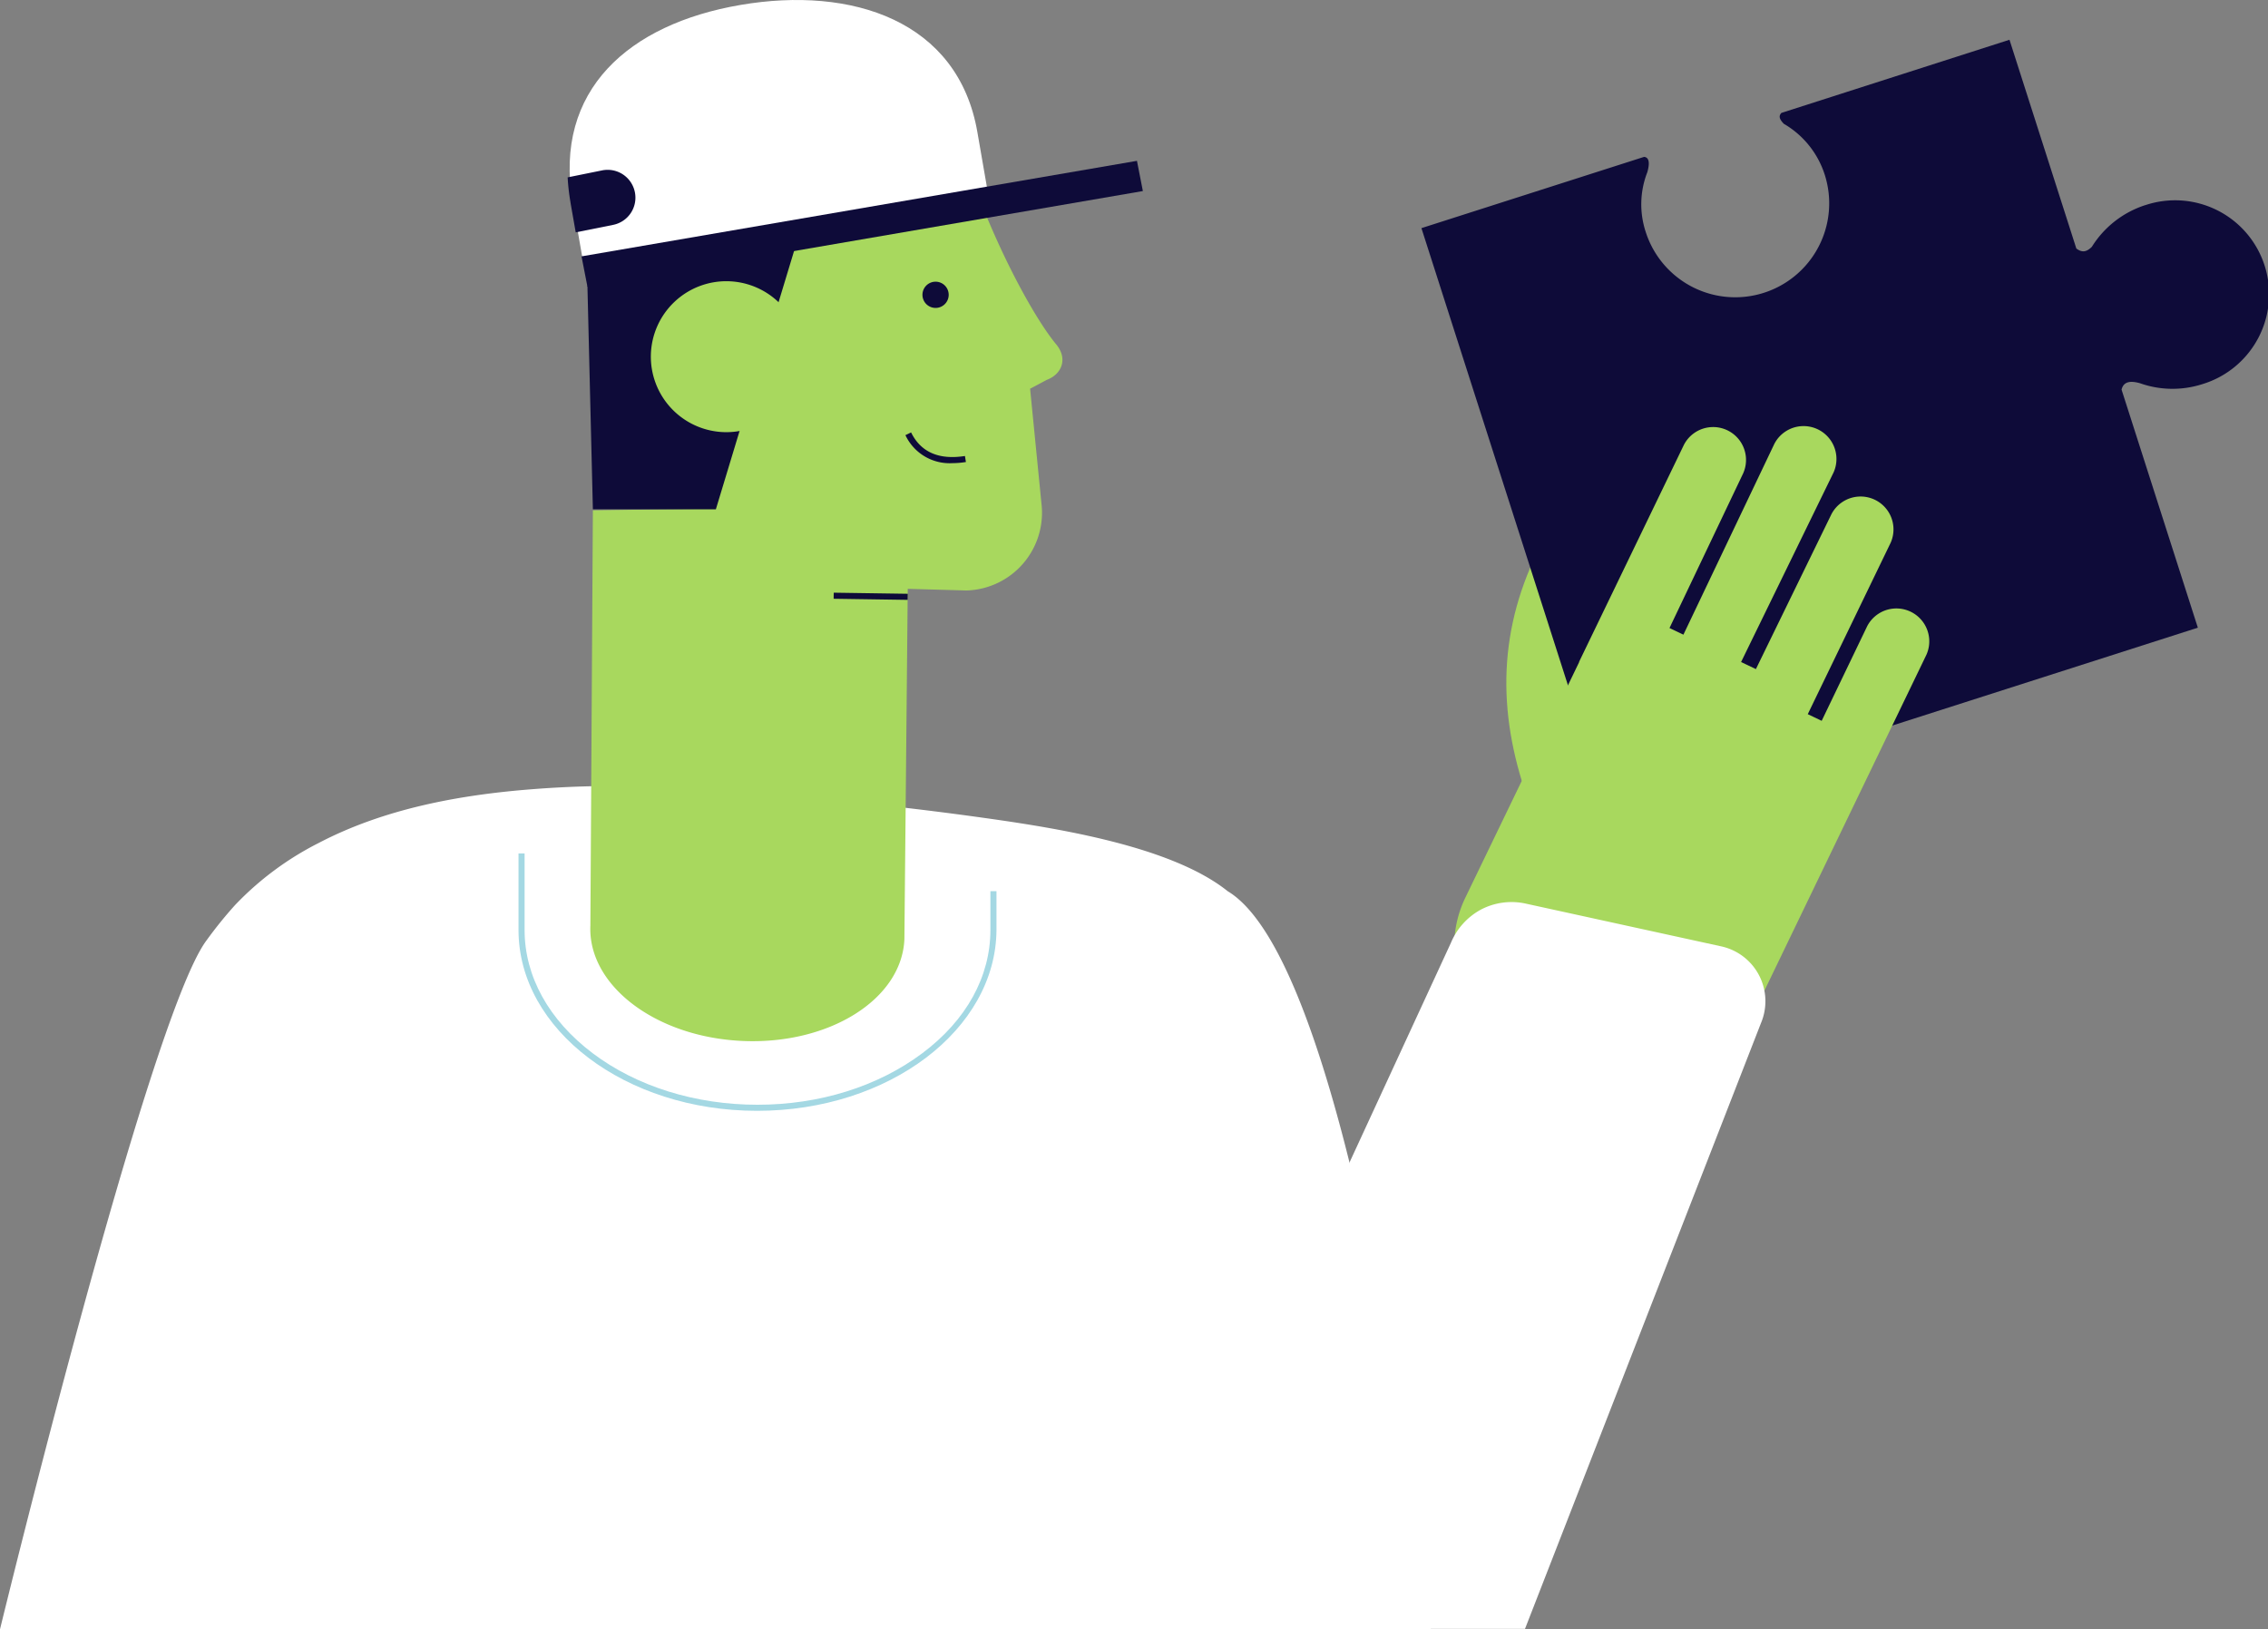 <?xml version="1.0" encoding="UTF-8"?> <svg xmlns="http://www.w3.org/2000/svg" viewBox="0 0 399.26 286.88"><rect x="0" y="0" width="399.26" height="286.88" fill="#808080" stroke="none"/><defs><style>.cls-1{opacity:0.1;}.cls-2{fill:#a8d85e;}.cls-3{fill:#0e0b39;}.cls-4{fill:#fff;}.cls-5{fill:#a4d8e3;}</style></defs><g id="Capa_2" data-name="Capa 2"><path class="cls-2" d="M280.41,122.74,270,98.55c-6.71,14.74-6.15,29.39,0,44.93Z"></path><path class="cls-3" d="M377.71,36.1a17.35,17.35,0,0,0-9.46,7.36c-.91.89-1.67,1.08-2.73.3L353.75,7,313.6,19.88c-.54.58-.33,1.13.43,1.92a16,16,0,0,1,7.21,9,16.54,16.54,0,0,1-31.54,10A15.54,15.54,0,0,1,290,30.31c.43-1.53.36-2.59-.57-2.69l-39.2,12.55L283.4,143.68l103.51-33.16L373.48,68.6c.35-1.43,1.54-1.6,3.25-1.12a17.17,17.17,0,0,0,11,.15,16.54,16.54,0,1,0-10-31.53Z"></path><path class="cls-2" d="M257.14,173.16a19.57,19.57,0,0,1,.77-15L278,116.57a.17.17,0,0,1,0-.07l18.43-38.16a5.79,5.79,0,0,1,10.44,5L293.9,110.58l2.45,1.17,16-33.58a5.79,5.79,0,0,1,10.44,5L306.5,116.57l2.61,1.24,13.28-27.24a5.79,5.79,0,0,1,10.44,5l-14.59,30.18,2.45,1.17,8-16.64a5.79,5.79,0,0,1,10.44,5L304.74,186.6l-.08,0c-4.67,7.06-11.28,9.41-20.3,5.91l-17.17-8.17A19.5,19.5,0,0,1,257.14,173.16Z"></path><path class="cls-4" d="M0,286.88s26.19-107.6,36.32-121.25a74.54,74.54,0,0,1,5.06-6.27,53.83,53.83,0,0,1,14.7-10.92c11.57-6.06,24.86-8.5,37.77-9.49,13.81-1.07,25.68-.48,39.46.69,12.53,1.06,25.12,2.35,37.59,4.05,13,1.79,34.78,4.86,45.24,13.24,22.65,13.61,35.75,130,35.75,130Z"></path><path class="cls-5" d="M133.28,195.59c-23.18,0-42-14.28-42-31.84V150.27h1.07v13.48c0,8.17,4.27,15.88,12,21.71s18.06,9.06,29,9.06,21.19-3.22,29-9.06,12-13.54,12-21.71v-6.84h1.07v6.84C175.31,181.31,156.46,195.59,133.28,195.59Z"></path><path class="cls-2" d="M185.79,60.46c-3.55-4.4-8.54-13.62-12.37-23l-35.37,5.29L122.56,89.59l-18.19.27L103.93,163c-.45,10.54,11.55,19.63,26.82,20.29s28-7.35,28.46-17.9l.59-61.71,10.34.29a13.69,13.69,0,0,0,13.2-15.29l-2-20.24,2.92-1.55C186.93,65.91,188.11,63.09,185.79,60.46Z"></path><polygon class="cls-3" points="103.41 50.3 104.37 89.68 126.02 89.68 139.85 43.99 103.41 50.3"></polygon><path class="cls-3" d="M162.39,51.84a2.31,2.31,0,1,0,2.37-2.24A2.31,2.31,0,0,0,162.39,51.84Z"></path><path class="cls-3" d="M167.64,81.55a8.59,8.59,0,0,1-8.25-4.93l1-.48c1.71,3.48,4.9,4.87,9.48,4.15l.17,1.06A15.36,15.36,0,0,1,167.64,81.55Z"></path><path class="cls-4" d="M173.79,33.24l-1.72-9.91C168.71,3.65,150-2.49,130.35.87s-32.91,15-29.55,34.64l1.73,9.91Z"></path><path class="cls-2" d="M114.58,62.44A13.29,13.29,0,1,1,127.5,76.09,13.3,13.3,0,0,1,114.58,62.44Z"></path><path class="cls-3" d="M111.76,33.82A4.89,4.89,0,0,0,106,30l-6.07,1.23a36.87,36.87,0,0,0,.48,4.28c0,.09.49,2.83.94,5.4L108,39.58A4.88,4.88,0,0,0,111.76,33.82Z"></path><polygon class="cls-3" points="201.19 33.64 103.41 50.46 102.37 45.14 200.15 28.32 201.19 33.64"></polygon><rect class="cls-3" x="152.74" y="98.46" width="1.07" height="13.03" transform="translate(46.04 256.69) rotate(-89.15)"></rect><path class="cls-4" d="M268.46,286.81,310,180.15A9.89,9.89,0,0,0,303,166.63l-34.38-7.52a11.63,11.63,0,0,0-7.83,1,11.82,11.82,0,0,0-5.37,5.9L199.66,286.81Z"></path></g></svg> 